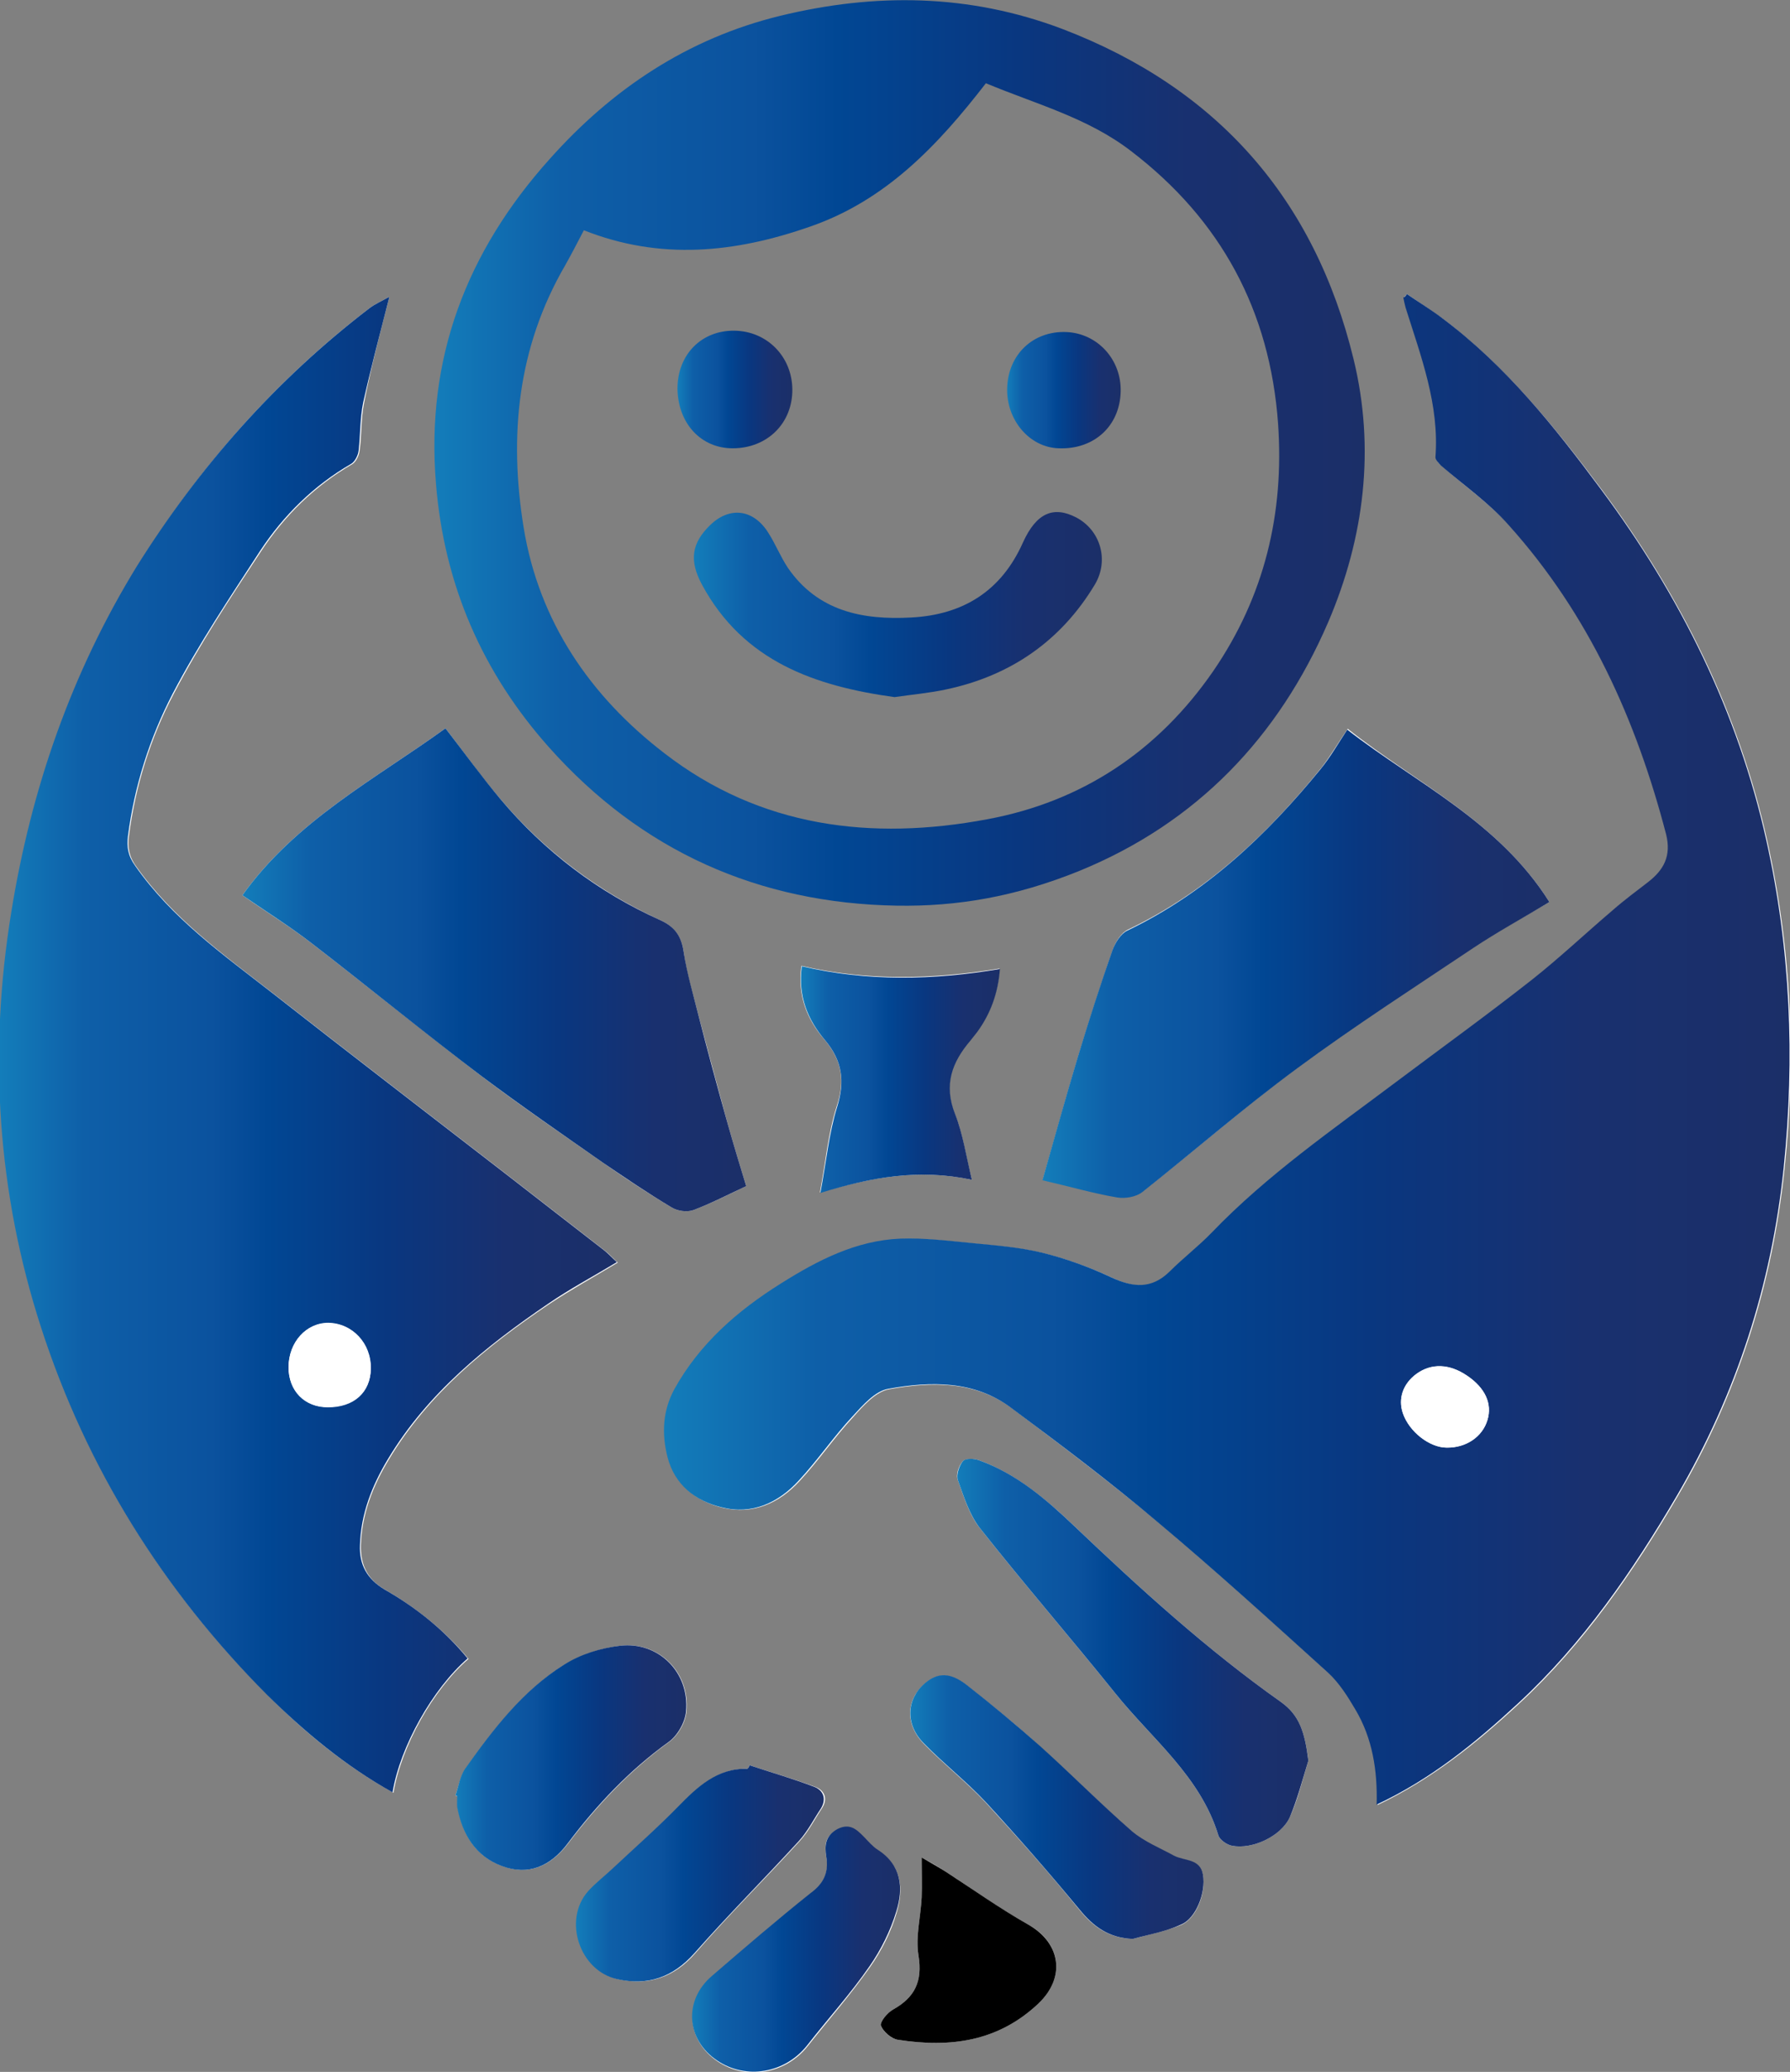 <?xml version="1.0" encoding="utf-8"?>
<!-- Generator: Adobe Illustrator 26.5.0, SVG Export Plug-In . SVG Version: 6.00 Build 0)  -->
<svg version="1.1" id="レイヤー_1" xmlns="http://www.w3.org/2000/svg" xmlns:xlink="http://www.w3.org/1999/xlink" x="0px"
	 y="0px" viewBox="0 0 395.8 458" style="enable-background:new 0 0 395.8 458;" xml:space="preserve">
<rect x="0" y="0" width="395.8" height="458" fill="#808080" stroke="none"/>
<style type="text/css">
	.st0{fill:#FFFFFF;}
	.st1{fill:url(#SVGID_1_);}
	.st2{fill:url(#SVGID_00000006696464140777451350000002998993519791372733_);}
	.st3{fill:url(#SVGID_00000008109553747335289790000009541448554611403163_);}
	.st4{fill:url(#SVGID_00000146483109429275053060000012769427740207385272_);}
	.st5{fill:url(#SVGID_00000027599652063942519950000006827557767815506816_);}
	.st6{fill:url(#SVGID_00000112610374643151065400000010501923907066668201_);}
	.st7{fill:url(#SVGID_00000137093398165256937510000016601990049437113781_);}
	.st8{fill:url(#SVGID_00000146479166077466854590000010219896432515802249_);}
	.st9{fill:url(#SVGID_00000176006822852750153360000004204966433078546318_);}
	.st10{fill:url(#SVGID_00000181059317735895830630000005177240822118180282_);}
	.st11{fill:url(#SVGID_00000037666545032854867900000010810341320107172285_);}
	.st12{fill:url(#SVGID_00000109013007238702722450000011311998791625664418_);}
	.st13{fill:url(#SVGID_00000057834310818484053130000001311173089426817416_);}
	.st14{fill:url(#SVGID_00000161630711870172140930000002956547026890769851_);}
</style>
<g>
	<path class="st0" d="M311.1,65c-0.5,0.6-0.6,0.7-0.6,0.8c0.2,0.8,0.3,1.6,0.5,2.3c3.4,10.8,7.4,21.4,6.6,33.1
		c0,0.6,0.6,1.4,1.2,1.8c5,4.4,10.6,8.3,15.1,13.3c17.6,19.6,28.1,42.9,34.7,68.2c1.3,4.8-0.4,7.9-4,10.6c-2.6,2-5.3,4-7.8,6.2
		c-6,5.1-11.7,10.6-17.9,15.4c-9.8,7.7-19.9,15-29.9,22.5c-14.1,10.6-28.6,20.6-40.9,33.4c-2.9,3-6.3,5.7-9.3,8.6
		c-4,3.9-8,3.5-12.8,1.3c-4.9-2.3-10.1-4.2-15.4-5.5c-5-1.2-10.2-1.6-15.3-2.1c-5.3-0.5-10.7-1.2-16-1c-9.8,0.5-18.3,4.8-26.4,9.9
		c-9.6,6-18,13.3-23.6,23.4c-2.6,4.8-2.8,9.9-1.5,15c1.6,6.1,6.2,9.7,12,11.1c6.7,1.6,12.5-1,17-5.9c4.2-4.5,7.7-9.7,11.9-14.2
		c2.2-2.5,5-5.6,7.9-6.1c9.4-1.7,19.1-1.9,27.3,4.3c10.9,8.2,21.8,16.4,32.2,25.1c12.9,10.8,25.3,22.1,37.8,33.4
		c2.5,2.2,4.3,5.2,6,8.1c3.8,6.3,4.9,13.4,4.7,21c12-5.7,21.9-13.7,31.3-22.4c14.3-13.2,25.3-29.2,35.1-45.9
		c13.1-22.4,20.9-46.5,23.6-72.4c2.6-24.4,1.5-48.5-3.8-72.3c-6.3-28.5-19.1-54.2-36.5-77.6C343.9,94.5,333,81,319.1,70.5
		C316.5,68.6,313.7,66.8,311.1,65z M86.1,65.6c-1.6,0.9-3.2,1.6-4.5,2.6C61,84,44.1,103.1,30.5,125.1C16,148.7,7.2,174.4,2.7,201.7
		c-5.1,31.2-3.1,62,6.6,91.9c10,30.9,26.8,58,49.9,81.1c8.3,8.4,17.4,15.8,27.8,21.6c1.7-10.2,8.8-22.9,16.6-29.6
		c-5.2-6.2-11.4-11.2-18.3-15.2c-3.9-2.2-5.6-5.4-5.5-9.9c0.2-7,2.7-13.2,6.2-19c8.7-14.5,21.6-25,35.4-34.3c4.8-3.2,9.9-6,15.2-9.2
		c-1.2-1.1-1.9-1.9-2.8-2.6c-7.3-5.7-14.6-11.3-21.9-17c-17.2-13.3-34.4-26.5-51.5-39.9c-10.9-8.5-22.2-16.6-30.3-28.1
		c-1.6-2.2-1.9-4.3-1.6-6.6c1.4-11.1,4.8-21.8,9.9-31.5c5.7-10.9,12.5-21.2,19.3-31.5c5.2-7.9,11.9-14.5,20.2-19.3
		c0.8-0.5,1.5-1.9,1.6-2.9c0.5-3.5,0.3-7.1,1-10.6C82,81.4,84,73.8,86.1,65.6z M53.6,197.9c5.3,3.7,10.5,6.9,15.3,10.6
		c12.6,9.7,24.9,19.7,37.6,29.4c8.7,6.6,17.8,12.8,26.8,19.1c5,3.5,10,6.8,15.2,9.9c1.3,0.8,3.5,1.1,4.8,0.6c4-1.5,7.9-3.5,11.7-5.3
		c-1.4-4.6-2.8-9.2-4.1-13.8c-2.2-8.1-4.4-16.3-6.6-24.5c-1.1-4.4-2.5-8.8-3.1-13.3c-0.5-3.5-1.9-5.7-5.2-7.2
		c-13.7-6.3-25.5-15.2-35.3-26.7c-4.3-5-8.1-10.4-12.2-15.7C83,172.2,65.4,181.4,53.6,197.9z M342.6,199.4
		c-11.2-17.8-29.5-26.3-44.6-38.3c-2.1,3.1-3.8,6-5.8,8.6c-11.9,14.7-25.4,27.5-42.8,35.8c-1.5,0.7-2.7,2.7-3.3,4.3
		c-2.7,7.8-5.2,15.6-7.6,23.4c-2.7,9-5.2,18.1-7.9,27.5c6,1.4,11.2,2.9,16.5,3.8c1.8,0.3,4.2-0.1,5.6-1.2
		c11.5-9,22.6-18.7,34.3-27.4c12.6-9.3,25.7-17.8,38.8-26.5C331.1,205.9,336.8,202.8,342.6,199.4z M289.3,389.2
		c-0.8-6.5-2.1-10.2-6.1-13c-16.4-11.6-31.2-25.1-45.7-38.9c-6.2-5.9-12.8-11.5-21-14.5c-1.1-0.4-3.1-0.4-3.6,0.2
		c-0.9,1-1.6,3-1.1,4.2c1.3,3.6,2.5,7.6,4.8,10.5c9.8,12.4,20.1,24.3,30,36.6c8.1,10.1,18.8,18.3,22.8,31.4c0.3,1,1.9,2.1,3,2.3
		c4.5,0.9,10.9-2.1,12.8-6.3C287,397.8,288,393.4,289.3,389.2z M100.7,396.9c0.2,0.1,0.3,0.1,0.5,0.2c0,0.8-0.1,1.6,0,2.4
		c1.1,6,4,10.9,9.9,13c6,2.2,10.8-0.1,14.6-5.1c6.4-8.4,13.5-16,22.2-22.3c2-1.4,3.7-4.4,3.9-6.8c0.8-8.6-6.1-15.5-14.6-14.5
		c-4.3,0.5-8.8,2-12.4,4.2c-9.1,5.7-15.6,14.3-21.8,22.9C101.8,392.6,101.4,394.9,100.7,396.9z M214.9,260.8
		c-1.4-5.4-2-10.3-3.8-14.6c-2.6-6.4-0.7-11.5,3.4-16.3c0.5-0.6,1-1.2,1.5-1.9c2.9-4,4.7-8.5,5-13.9c-14.7,2.4-29.2,2.8-43.8-0.6
		c-0.9,6.7,1.3,11.9,5.1,16.3c3.9,4.6,4.6,9.1,2.7,14.8c-1.9,5.9-2.4,12.1-3.7,19C192.8,260.2,203.3,258.3,214.9,260.8z
		 M250.5,428.6c3.6-1,7.3-1.7,10.7-3.1c3.3-1.4,5.5-7,4.8-11c-0.6-3.6-4.1-3-6.4-4.2c-3.2-1.7-6.7-3.1-9.3-5.4
		c-7-6.1-13.5-12.7-20.4-18.9c-5.2-4.7-10.6-9.1-16.1-13.4c-3.7-2.9-6.5-2.8-9.3-0.4c-4.2,3.5-4.4,9-0.2,13.3
		c4.4,4.5,9.4,8.4,13.7,13c7.1,7.7,14.1,15.6,20.7,23.7C241.8,426,245.2,428.4,250.5,428.6z M165.7,390.2c-0.1,0.3-0.2,0.6-0.2,0.8
		c-6.8-0.2-11.1,4-15.4,8.4c-4.6,4.7-9.6,9.1-14.4,13.6c-1.8,1.7-3.9,3.2-5.5,5.1c-5.6,6.4-1.8,17.6,6.5,19.4
		c6.8,1.5,12.4-0.4,17.1-5.8c7.4-8.5,15.5-16.5,23.1-24.8c1.9-2.1,3.2-4.7,4.8-7.1c1.4-2.1,0.7-4-1.4-4.8
		C175.4,393.2,170.6,391.8,165.7,390.2z M182.7,410.4c0.7,3.5-0.6,6-3.4,8.3c-7.4,5.9-14.6,12.1-21.8,18.3
		c-6.3,5.4-5.7,14.1,1.2,18.7c6.4,4.3,15.1,2.7,19.9-3.4c4.6-5.8,9.5-11.4,13.8-17.5c2.6-3.7,4.7-7.9,5.9-12.1
		c1.5-5.1,1.2-10.2-4.1-13.6c-1.1-0.7-2-1.9-3-2.8c-1.7-1.6-3.1-3.3-5.9-1.8C182.4,405.7,182.3,407.9,182.7,410.4z M203.8,410.6
		c0,3.4,0.1,6.1,0,8.8c-0.2,4.3-1.4,8.8-0.7,12.9c0.9,5.7-0.8,9.2-5.6,11.9c-1.3,0.7-3,2.8-2.7,3.6c0.5,1.4,2.3,2.9,3.8,3.1
		c11.4,1.8,22.1,0.4,31-8c6.1-5.8,5-13.5-2.3-17.5c-6.3-3.5-12.1-7.7-18.1-11.6C207.6,412.7,205.8,411.7,203.8,410.6z"/>
	<linearGradient id="SVGID_1_" gradientUnits="userSpaceOnUse" x1="146.949" y1="232.065" x2="395.793" y2="232.065">
		<stop  offset="0" style="stop-color:#137DBA"/>
		<stop  offset="0.136" style="stop-color:#0E5FA8"/>
		<stop  offset="0.343" style="stop-color:#0B529E"/>
		<stop  offset="0.433" style="stop-color:#014794"/>
		<stop  offset="0.627" style="stop-color:#093780"/>
		<stop  offset="0.818" style="stop-color:#19306F"/>
		<stop  offset="1" style="stop-color:#1B2F68"/>
	</linearGradient>
	<path class="st1" d="M311.1,65c2.6,1.8,5.4,3.5,7.9,5.4c14,10.5,24.8,24,35.1,37.9c17.4,23.4,30.2,49.1,36.5,77.6
		c5.3,23.8,6.3,47.9,3.8,72.3c-2.7,25.9-10.5,50-23.6,72.4c-9.8,16.7-20.8,32.7-35.1,45.9c-9.4,8.7-19.3,16.8-31.3,22.4
		c0.2-7.5-0.9-14.6-4.7-21c-1.7-2.9-3.6-5.9-6-8.1c-12.5-11.3-24.9-22.6-37.8-33.4c-10.4-8.8-21.3-17-32.2-25.1
		c-8.2-6.2-17.9-6-27.3-4.3c-2.9,0.5-5.6,3.6-7.9,6.1c-4.2,4.5-7.7,9.7-11.9,14.2c-4.5,4.9-10.3,7.6-17,5.9
		c-5.8-1.4-10.4-4.9-12-11.1c-1.3-5.1-1.1-10.2,1.5-15c5.6-10.1,14-17.4,23.6-23.4c8.1-5.1,16.6-9.5,26.4-9.9c5.3-0.2,10.7,0.5,16,1
		c5.1,0.5,10.3,0.9,15.3,2.1c5.3,1.3,10.5,3.2,15.4,5.5c4.8,2.2,8.8,2.6,12.8-1.3c3-3,6.4-5.6,9.3-8.6
		c12.3-12.8,26.8-22.8,40.9-33.4c10-7.5,20.1-14.8,29.9-22.5c6.2-4.9,11.9-10.3,17.9-15.4c2.5-2.2,5.2-4.2,7.8-6.2
		c3.5-2.7,5.2-5.8,4-10.6c-6.6-25.3-17.1-48.6-34.7-68.2c-4.4-5-10-8.9-15.1-13.3c-0.5-0.5-1.2-1.3-1.2-1.8
		c0.9-11.6-3.2-22.3-6.6-33.1c-0.2-0.8-0.4-1.6-0.5-2.3C310.5,65.8,310.6,65.7,311.1,65z M319.9,320c4.3,0,7.9-2.4,9-6.1
		c1.1-3.6-0.5-7.1-4.5-9.8c-3.9-2.6-7.9-2.8-11.2-0.4c-3,2.2-4.1,5.5-3,8.7C311.6,316.5,316.1,320,319.9,320z"/>
	
		<linearGradient id="SVGID_00000077304725302980290660000003383670207102606752_" gradientUnits="userSpaceOnUse" x1="0" y1="230.968" x2="136.539" y2="230.968">
		<stop  offset="0" style="stop-color:#137DBA"/>
		<stop  offset="0.136" style="stop-color:#0E5FA8"/>
		<stop  offset="0.343" style="stop-color:#0B529E"/>
		<stop  offset="0.433" style="stop-color:#014794"/>
		<stop  offset="0.627" style="stop-color:#093780"/>
		<stop  offset="0.818" style="stop-color:#19306F"/>
		<stop  offset="1" style="stop-color:#1B2F68"/>
	</linearGradient>
	<path style="fill:url(#SVGID_00000077304725302980290660000003383670207102606752_);" d="M86.1,65.6C84,73.8,82,81.4,80.3,89
		c-0.7,3.4-0.6,7.1-1,10.6c-0.1,1-0.8,2.4-1.6,2.9c-8.3,4.8-15,11.4-20.2,19.3c-6.7,10.3-13.6,20.6-19.3,31.5
		c-5.1,9.8-8.5,20.5-9.9,31.5c-0.3,2.4,0,4.4,1.6,6.6c8.1,11.6,19.4,19.6,30.3,28.1c17.1,13.4,34.3,26.6,51.5,39.9
		c7.3,5.7,14.6,11.3,21.9,17c0.9,0.7,1.6,1.5,2.8,2.6c-5.3,3.2-10.4,5.9-15.2,9.2c-13.8,9.4-26.7,19.8-35.4,34.3
		c-3.5,5.8-6,12.1-6.2,19c-0.2,4.4,1.6,7.6,5.5,9.9c7,4,13.2,9,18.3,15.2c-7.7,6.7-14.9,19.4-16.6,29.6
		c-10.4-5.8-19.4-13.3-27.8-21.6c-23-23.1-39.9-50.2-49.9-81.1c-9.7-29.9-11.7-60.7-6.6-91.9c4.4-27.3,13.3-52.9,27.8-76.5
		C44.1,103.1,61,84,81.6,68.2C82.9,67.2,84.5,66.5,86.1,65.6z M63.8,302.2c0,5.2,3.5,8.9,8.7,8.8c5.8,0,9.4-3.3,9.5-8.5
		c0.1-5.6-4.1-10-9.4-10.1C67.7,292.4,63.9,296.7,63.8,302.2z"/>
	
		<linearGradient id="SVGID_00000178922159655613929360000006396202944808187052_" gradientUnits="userSpaceOnUse" x1="96.01" y1="100.093" x2="301.756" y2="100.093">
		<stop  offset="0" style="stop-color:#137DBA"/>
		<stop  offset="0.136" style="stop-color:#0E5FA8"/>
		<stop  offset="0.343" style="stop-color:#0B529E"/>
		<stop  offset="0.433" style="stop-color:#014794"/>
		<stop  offset="0.627" style="stop-color:#093780"/>
		<stop  offset="0.818" style="stop-color:#19306F"/>
		<stop  offset="1" style="stop-color:#1B2F68"/>
	</linearGradient>
	<path style="fill:url(#SVGID_00000178922159655613929360000006396202944808187052_);" d="M198.4,200.2c-30.7-0.5-56.6-12.1-77-35
		c-14.7-16.5-23.2-35.9-25-58.3c-2.3-27.7,6.8-51.3,25.1-71.7C135.3,19.7,152,8.5,172.5,3.5c21-5.1,41.8-4.9,62.4,2.9
		c34.3,13.1,55.8,37.6,64.4,73c4.8,19.7,2.4,39.4-5.6,58.1c-11,25.5-29.1,44.4-55,55C224.4,198.3,211.5,200.4,198.4,200.2z
		 M218,18.4c-10.6,13.7-22.1,25.9-38.9,31.7c-16.6,5.8-33.1,7.5-50,0.8c-1.4,2.7-2.7,5.2-4.1,7.7c-10.6,18.2-12.5,37.8-9.2,58.1
		c3.4,20.7,14.7,37.2,31.1,49.8c21.2,16.4,45.8,19.4,71.4,14.6c21-3.9,37.8-15.1,50-32.8c11.3-16.5,15.7-34.8,14.3-54.7
		c-1.8-24.9-12.6-45-32.5-60.2C240.5,26,229,23,218,18.4z"/>
	
		<linearGradient id="SVGID_00000073702803973347511980000000376605773135733891_" gradientUnits="userSpaceOnUse" x1="53.61" y1="214.34" x2="165.007" y2="214.34">
		<stop  offset="0" style="stop-color:#137DBA"/>
		<stop  offset="0.136" style="stop-color:#0E5FA8"/>
		<stop  offset="0.343" style="stop-color:#0B529E"/>
		<stop  offset="0.433" style="stop-color:#014794"/>
		<stop  offset="0.627" style="stop-color:#093780"/>
		<stop  offset="0.818" style="stop-color:#19306F"/>
		<stop  offset="1" style="stop-color:#1B2F68"/>
	</linearGradient>
	<path style="fill:url(#SVGID_00000073702803973347511980000000376605773135733891_);" d="M53.6,197.9C65.4,181.4,83,172.2,98.5,161
		c4.1,5.3,8,10.7,12.2,15.7c9.7,11.5,21.5,20.5,35.3,26.7c3.3,1.5,4.7,3.6,5.2,7.2c0.7,4.5,2,8.9,3.1,13.3
		c2.1,8.2,4.3,16.3,6.6,24.5c1.3,4.6,2.7,9.2,4.1,13.8c-3.9,1.8-7.7,3.8-11.7,5.3c-1.4,0.5-3.5,0.2-4.8-0.6
		c-5.2-3.1-10.2-6.5-15.2-9.9c-9-6.3-18-12.5-26.8-19.1c-12.7-9.6-25-19.7-37.6-29.4C64.1,204.8,59,201.6,53.6,197.9z"/>
	
		<linearGradient id="SVGID_00000179640724044609454350000000618953227051814322_" gradientUnits="userSpaceOnUse" x1="230.617" y1="212.871" x2="342.621" y2="212.871">
		<stop  offset="0" style="stop-color:#137DBA"/>
		<stop  offset="0.136" style="stop-color:#0E5FA8"/>
		<stop  offset="0.343" style="stop-color:#0B529E"/>
		<stop  offset="0.433" style="stop-color:#014794"/>
		<stop  offset="0.627" style="stop-color:#093780"/>
		<stop  offset="0.818" style="stop-color:#19306F"/>
		<stop  offset="1" style="stop-color:#1B2F68"/>
	</linearGradient>
	<path style="fill:url(#SVGID_00000179640724044609454350000000618953227051814322_);" d="M342.6,199.4c-5.8,3.5-11.5,6.6-16.9,10.2
		c-13,8.7-26.2,17.2-38.8,26.5c-11.8,8.7-22.8,18.3-34.3,27.4c-1.4,1.1-3.8,1.5-5.6,1.2c-5.3-0.9-10.4-2.4-16.5-3.8
		c2.7-9.5,5.2-18.5,7.9-27.5c2.4-7.9,4.9-15.7,7.6-23.4c0.6-1.6,1.8-3.6,3.3-4.3c17.3-8.3,30.8-21.1,42.8-35.8
		c2.1-2.6,3.7-5.4,5.8-8.6C313.1,173.1,331.4,181.6,342.6,199.4z"/>
	
		<linearGradient id="SVGID_00000041254605337218820460000010562124693448144782_" gradientUnits="userSpaceOnUse" x1="211.683" y1="365.407" x2="289.342" y2="365.407">
		<stop  offset="0" style="stop-color:#137DBA"/>
		<stop  offset="0.136" style="stop-color:#0E5FA8"/>
		<stop  offset="0.343" style="stop-color:#0B529E"/>
		<stop  offset="0.433" style="stop-color:#014794"/>
		<stop  offset="0.627" style="stop-color:#093780"/>
		<stop  offset="0.818" style="stop-color:#19306F"/>
		<stop  offset="1" style="stop-color:#1B2F68"/>
	</linearGradient>
	<path style="fill:url(#SVGID_00000041254605337218820460000010562124693448144782_);" d="M289.3,389.2c-1.3,4.2-2.4,8.5-4.1,12.5
		c-1.9,4.2-8.3,7.2-12.8,6.3c-1.1-0.2-2.7-1.3-3-2.3c-4-13.1-14.7-21.3-22.8-31.4c-9.9-12.3-20.2-24.2-30-36.6
		c-2.3-3-3.5-6.9-4.8-10.5c-0.4-1.2,0.3-3.2,1.1-4.2c0.6-0.7,2.5-0.6,3.6-0.2c8.3,3,14.8,8.6,21,14.5c14.5,13.8,29.3,27.3,45.7,38.9
		C287.3,379.1,288.5,382.8,289.3,389.2z"/>
	
		<linearGradient id="SVGID_00000016791633477492004500000006073915853043462787_" gradientUnits="userSpaceOnUse" x1="100.727" y1="388.478" x2="151.874" y2="388.478">
		<stop  offset="0" style="stop-color:#137DBA"/>
		<stop  offset="0.136" style="stop-color:#0E5FA8"/>
		<stop  offset="0.343" style="stop-color:#0B529E"/>
		<stop  offset="0.433" style="stop-color:#014794"/>
		<stop  offset="0.627" style="stop-color:#093780"/>
		<stop  offset="0.818" style="stop-color:#19306F"/>
		<stop  offset="1" style="stop-color:#1B2F68"/>
	</linearGradient>
	<path style="fill:url(#SVGID_00000016791633477492004500000006073915853043462787_);" d="M100.7,396.9c0.7-2,1-4.3,2.2-6
		c6.2-8.7,12.7-17.2,21.8-22.9c3.6-2.3,8.1-3.7,12.4-4.2c8.5-1,15.4,5.9,14.6,14.5c-0.2,2.4-1.9,5.4-3.9,6.8
		c-8.6,6.2-15.8,13.8-22.2,22.3c-3.8,5.1-8.7,7.3-14.6,5.1c-5.8-2.1-8.8-7-9.9-13c-0.1-0.8,0-1.6,0-2.4
		C101.1,397,100.9,396.9,100.7,396.9z"/>
	
		<linearGradient id="SVGID_00000149361183367000619400000008532661442834271369_" gradientUnits="userSpaceOnUse" x1="177.153" y1="238.613" x2="221.105" y2="238.613">
		<stop  offset="0" style="stop-color:#137DBA"/>
		<stop  offset="0.136" style="stop-color:#0E5FA8"/>
		<stop  offset="0.343" style="stop-color:#0B529E"/>
		<stop  offset="0.433" style="stop-color:#014794"/>
		<stop  offset="0.627" style="stop-color:#093780"/>
		<stop  offset="0.818" style="stop-color:#19306F"/>
		<stop  offset="1" style="stop-color:#1B2F68"/>
	</linearGradient>
	<path style="fill:url(#SVGID_00000149361183367000619400000008532661442834271369_);" d="M214.9,260.8c-11.7-2.5-22.2-0.6-33.5,2.9
		c1.3-6.9,1.9-13.2,3.7-19c1.8-5.8,1.1-10.3-2.7-14.8c-3.8-4.5-6-9.7-5.1-16.3c14.5,3.4,29,3.1,43.8,0.6c-0.4,5.4-2.1,9.9-5,13.9
		c-0.5,0.6-1,1.3-1.5,1.9c-4.1,4.8-6,9.8-3.4,16.3C212.9,250.6,213.6,255.4,214.9,260.8z"/>
	
		<linearGradient id="SVGID_00000105389518245557680480000012596175395105678484_" gradientUnits="userSpaceOnUse" x1="201.246" y1="399.495" x2="266.142" y2="399.495">
		<stop  offset="0" style="stop-color:#137DBA"/>
		<stop  offset="0.136" style="stop-color:#0E5FA8"/>
		<stop  offset="0.343" style="stop-color:#0B529E"/>
		<stop  offset="0.433" style="stop-color:#014794"/>
		<stop  offset="0.627" style="stop-color:#093780"/>
		<stop  offset="0.818" style="stop-color:#19306F"/>
		<stop  offset="1" style="stop-color:#1B2F68"/>
	</linearGradient>
	<path style="fill:url(#SVGID_00000105389518245557680480000012596175395105678484_);" d="M250.5,428.6c-5.3-0.2-8.7-2.7-11.8-6.5
		c-6.7-8.1-13.6-16-20.7-23.7c-4.3-4.6-9.3-8.5-13.7-13c-4.2-4.2-3.9-9.8,0.2-13.3c2.8-2.4,5.6-2.5,9.3,0.4
		c5.5,4.3,10.9,8.8,16.1,13.4c6.9,6.2,13.4,12.8,20.4,18.9c2.7,2.3,6.2,3.7,9.3,5.4c2.3,1.2,5.8,0.6,6.4,4.2c0.7,4-1.6,9.7-4.8,11
		C257.8,427,254.1,427.6,250.5,428.6z"/>
	
		<linearGradient id="SVGID_00000164482406662517485980000017911596459172534710_" gradientUnits="userSpaceOnUse" x1="127.416" y1="414.081" x2="182.24" y2="414.081">
		<stop  offset="0" style="stop-color:#137DBA"/>
		<stop  offset="0.136" style="stop-color:#0E5FA8"/>
		<stop  offset="0.343" style="stop-color:#0B529E"/>
		<stop  offset="0.433" style="stop-color:#014794"/>
		<stop  offset="0.627" style="stop-color:#093780"/>
		<stop  offset="0.818" style="stop-color:#19306F"/>
		<stop  offset="1" style="stop-color:#1B2F68"/>
	</linearGradient>
	<path style="fill:url(#SVGID_00000164482406662517485980000017911596459172534710_);" d="M165.7,390.2c4.8,1.6,9.7,3,14.4,4.8
		c2,0.8,2.7,2.7,1.4,4.8c-1.6,2.4-2.9,5-4.8,7.1c-7.6,8.3-15.6,16.3-23.1,24.8c-4.8,5.4-10.3,7.3-17.1,5.8
		c-8.3-1.8-12.1-13-6.5-19.4c1.7-1.9,3.7-3.4,5.5-5.1c4.8-4.5,9.8-8.9,14.4-13.6c4.3-4.4,8.7-8.6,15.4-8.4
		C165.6,390.7,165.7,390.4,165.7,390.2z"/>
	
		<linearGradient id="SVGID_00000011017136347208552490000008801257534769033601_" gradientUnits="userSpaceOnUse" x1="153.029" y1="430.889" x2="199.029" y2="430.889">
		<stop  offset="0" style="stop-color:#137DBA"/>
		<stop  offset="0.136" style="stop-color:#0E5FA8"/>
		<stop  offset="0.343" style="stop-color:#0B529E"/>
		<stop  offset="0.433" style="stop-color:#014794"/>
		<stop  offset="0.627" style="stop-color:#093780"/>
		<stop  offset="0.818" style="stop-color:#19306F"/>
		<stop  offset="1" style="stop-color:#1B2F68"/>
	</linearGradient>
	<path style="fill:url(#SVGID_00000011017136347208552490000008801257534769033601_);" d="M182.7,410.4c-0.4-2.5-0.2-4.6,2.5-6.1
		c2.8-1.4,4.3,0.2,5.9,1.8c1,1,1.9,2.1,3,2.8c5.3,3.4,5.7,8.5,4.1,13.6c-1.3,4.3-3.4,8.5-5.9,12.1c-4.2,6.1-9.2,11.6-13.8,17.5
		c-4.9,6.2-13.5,7.7-19.9,3.4c-6.9-4.6-7.5-13.3-1.2-18.7c7.2-6.2,14.4-12.4,21.8-18.3C182.1,416.4,183.3,413.9,182.7,410.4z"/>
	<path d="M203.8,410.6c2,1.2,3.7,2.1,5.4,3.2c6,3.9,11.9,8.1,18.1,11.6c7.3,4.1,8.4,11.7,2.3,17.5c-8.9,8.4-19.5,9.8-31,8
		c-1.5-0.2-3.3-1.8-3.8-3.1c-0.3-0.8,1.4-2.9,2.7-3.6c4.8-2.7,6.5-6.2,5.6-11.9c-0.7-4.2,0.5-8.6,0.7-12.9
		C203.9,416.7,203.8,414,203.8,410.6z"/>
	<path class="st0" d="M319.9,320c-3.8,0-8.3-3.5-9.7-7.6c-1.1-3.2,0-6.5,3-8.7c3.3-2.4,7.3-2.3,11.2,0.4c4,2.7,5.6,6.2,4.5,9.8
		C327.8,317.6,324.2,320.1,319.9,320z"/>
	<path class="st0" d="M63.8,302.2c0-5.5,3.9-9.8,8.8-9.7c5.3,0,9.4,4.5,9.4,10.1c-0.1,5.2-3.7,8.5-9.5,8.5
		C67.4,311.1,63.8,307.5,63.8,302.2z"/>
	
		<linearGradient id="SVGID_00000132048722585987337940000011538540136672002965_" gradientUnits="userSpaceOnUse" x1="153.431" y1="133.683" x2="243.582" y2="133.683">
		<stop  offset="0" style="stop-color:#137DBA"/>
		<stop  offset="0.136" style="stop-color:#0E5FA8"/>
		<stop  offset="0.343" style="stop-color:#0B529E"/>
		<stop  offset="0.433" style="stop-color:#014794"/>
		<stop  offset="0.627" style="stop-color:#093780"/>
		<stop  offset="0.818" style="stop-color:#19306F"/>
		<stop  offset="1" style="stop-color:#1B2F68"/>
	</linearGradient>
	<path style="fill:url(#SVGID_00000132048722585987337940000011538540136672002965_);" d="M197.8,154.1
		c-17.4-2.4-33.4-7.8-42.6-24.9c-2.9-5.4-2.2-9.2,1.8-13.1c4.3-4.2,9.6-3.6,12.9,1.7c1.6,2.5,2.7,5.3,4.3,7.7
		c6.6,9.6,16.5,11.6,27.3,11c11.4-0.6,19.9-5.8,24.7-16.6c3-6.6,6.8-8.1,11.8-5.5c5.3,2.8,7.3,9.4,4.1,14.8
		c-7.5,12.5-18.7,20.2-32.9,23.2C205.5,153.2,201.9,153.5,197.8,154.1z"/>
	
		<linearGradient id="SVGID_00000003789692096333869250000013952716447132558737_" gradientUnits="userSpaceOnUse" x1="149.842" y1="86.088" x2="175.264" y2="86.088">
		<stop  offset="0" style="stop-color:#137DBA"/>
		<stop  offset="0.136" style="stop-color:#0E5FA8"/>
		<stop  offset="0.343" style="stop-color:#0B529E"/>
		<stop  offset="0.433" style="stop-color:#014794"/>
		<stop  offset="0.627" style="stop-color:#093780"/>
		<stop  offset="0.818" style="stop-color:#19306F"/>
		<stop  offset="1" style="stop-color:#1B2F68"/>
	</linearGradient>
	<path style="fill:url(#SVGID_00000003789692096333869250000013952716447132558737_);" d="M149.8,85.9c0-7.5,5.3-12.9,12.6-12.8
		c7.2,0.1,12.7,5.7,12.8,12.9c0.1,7.5-5.5,13.1-13.2,13.1C155,99.1,149.9,93.6,149.8,85.9z"/>
	
		<linearGradient id="SVGID_00000079463793872941720930000008648800629877621398_" gradientUnits="userSpaceOnUse" x1="222.671" y1="86.24" x2="247.809" y2="86.24">
		<stop  offset="0" style="stop-color:#137DBA"/>
		<stop  offset="0.136" style="stop-color:#0E5FA8"/>
		<stop  offset="0.343" style="stop-color:#0B529E"/>
		<stop  offset="0.433" style="stop-color:#014794"/>
		<stop  offset="0.627" style="stop-color:#093780"/>
		<stop  offset="0.818" style="stop-color:#19306F"/>
		<stop  offset="1" style="stop-color:#1B2F68"/>
	</linearGradient>
	<path style="fill:url(#SVGID_00000079463793872941720930000008648800629877621398_);" d="M247.8,86.6c-0.2,7.6-5.9,12.8-13.7,12.5
		c-6.5-0.2-11.6-6.3-11.4-13.3c0.2-7.4,5.7-12.7,13.1-12.4C242.7,73.7,248,79.5,247.8,86.6z"/>
</g>
</svg>
